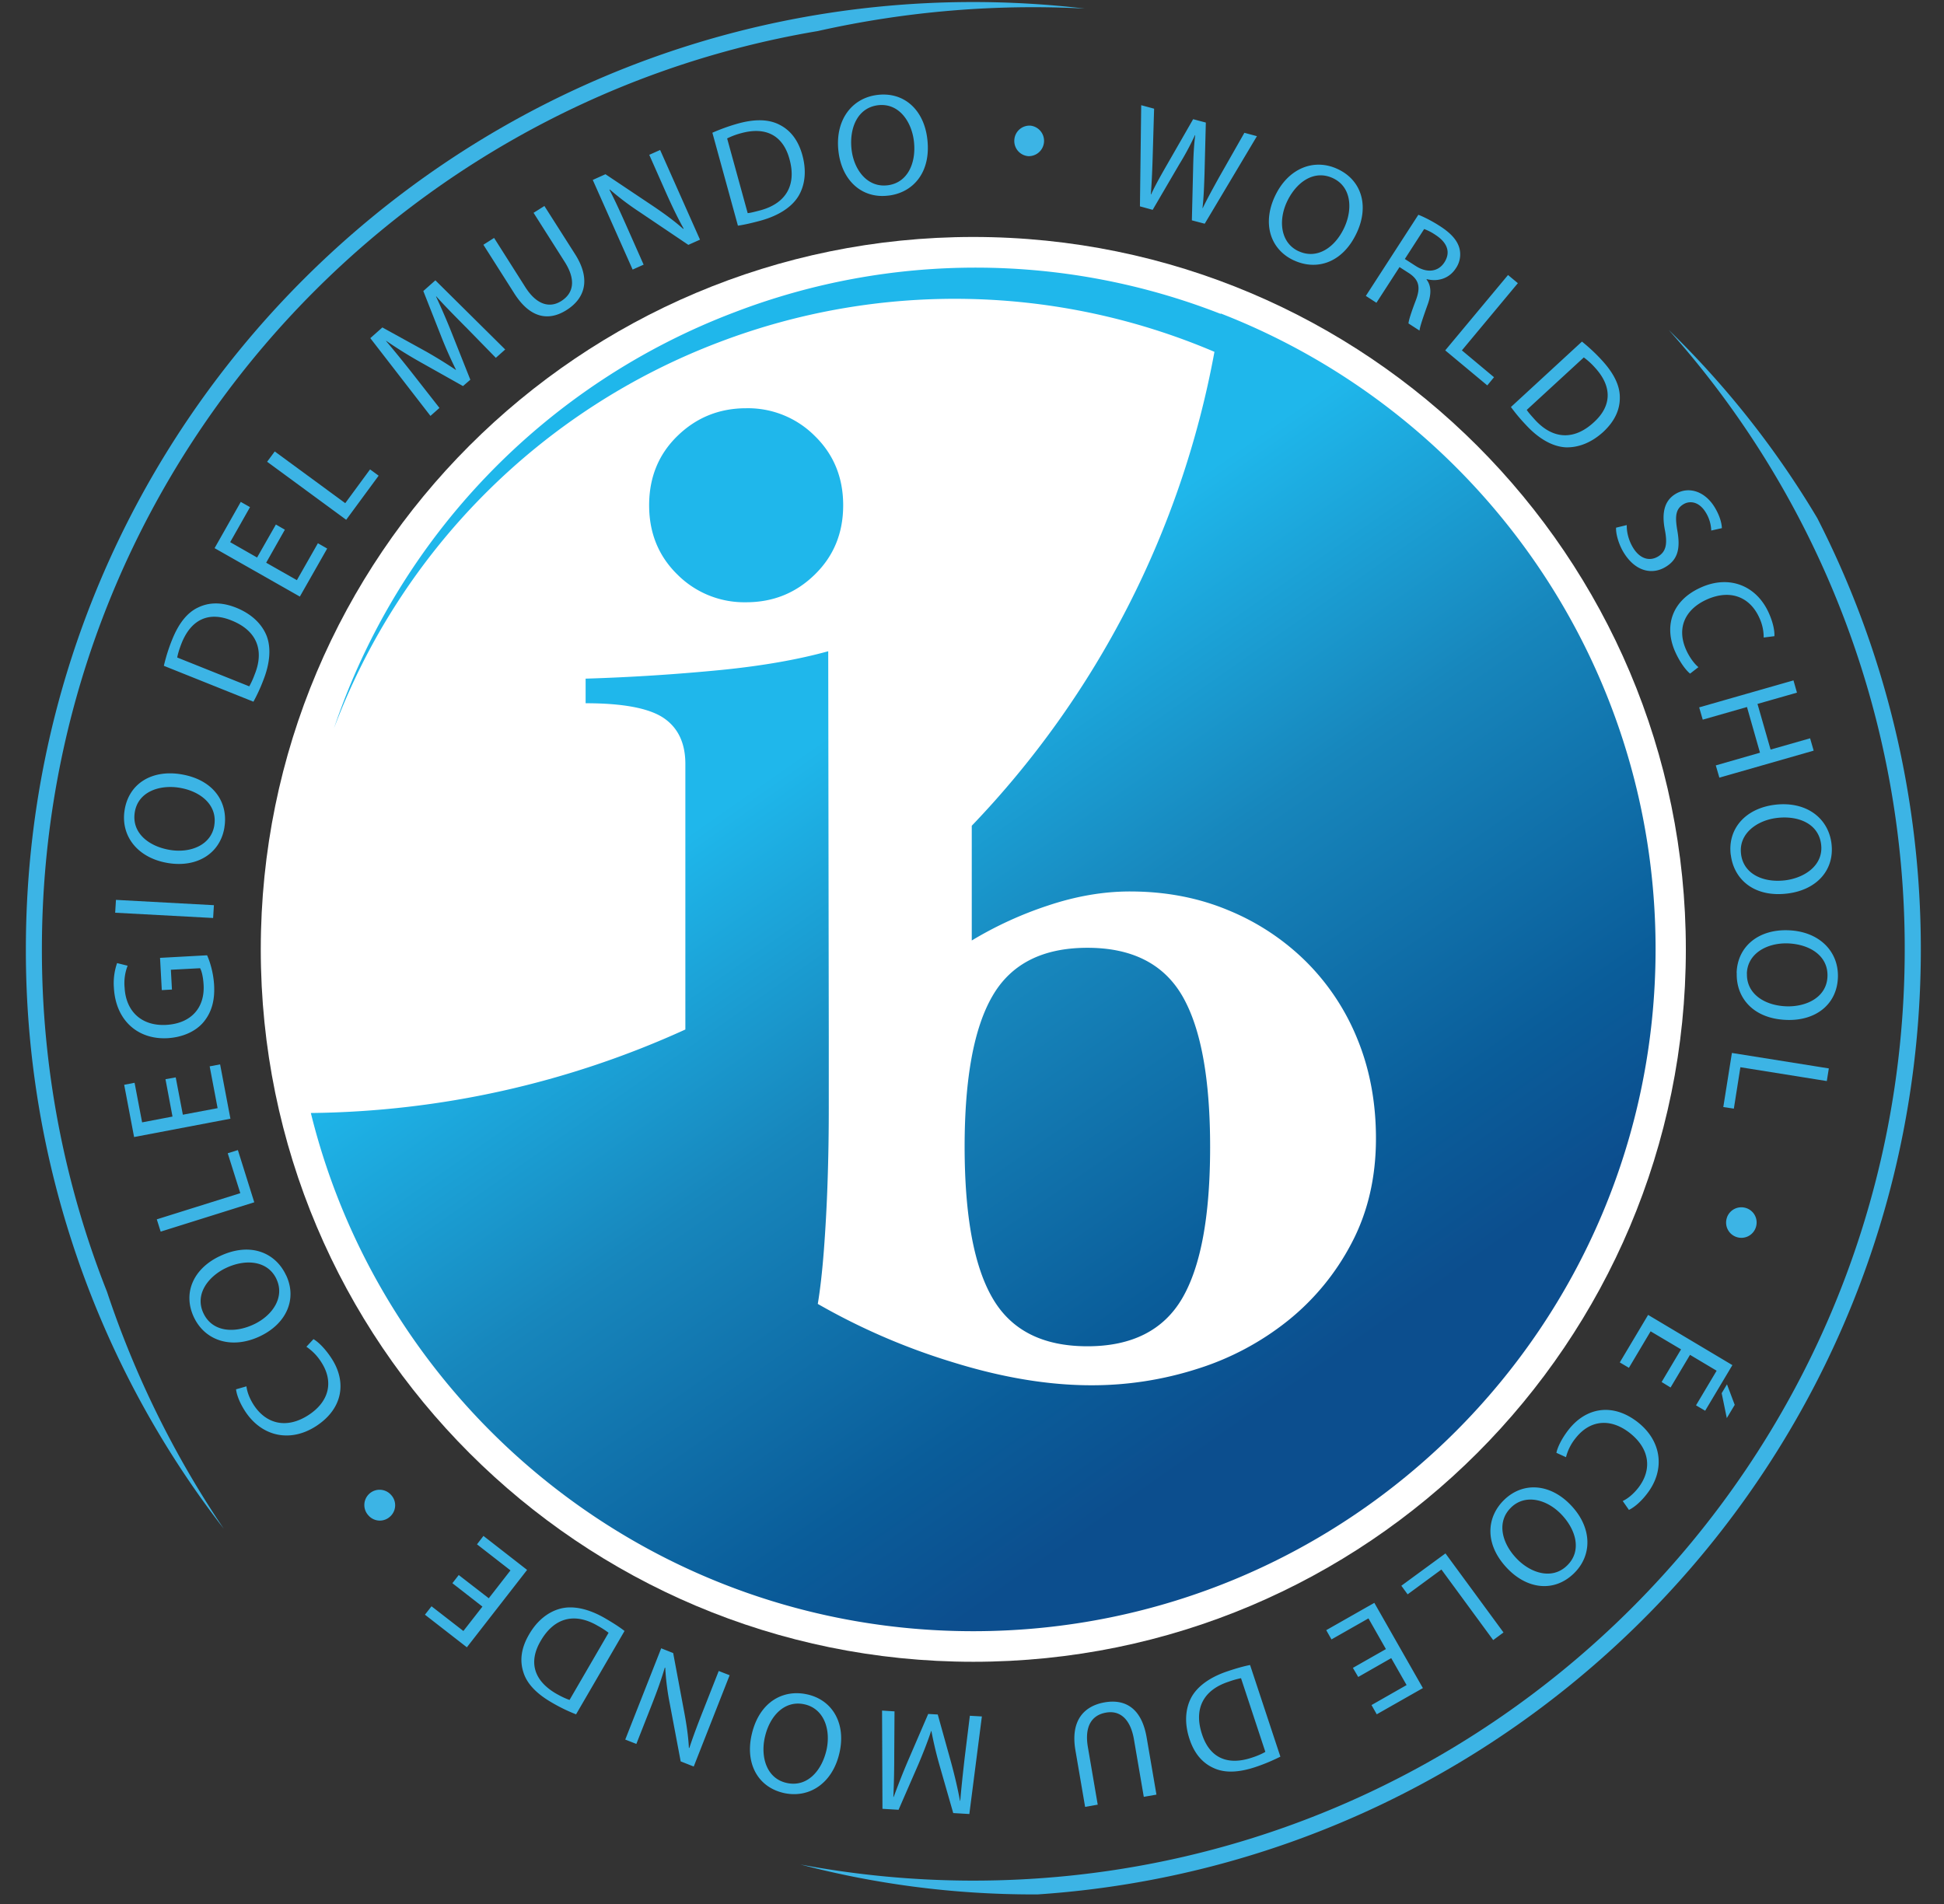 <svg width="49" height="48" fill="none" xmlns="http://www.w3.org/2000/svg"><rect width="100%" height="100%" fill="#333333" stroke="none"/><path d="M43.525 35.75l-.129-.627.134-.224.195.518-.2.334zm-1.642-.91l.489-.822-.767-.455-.547.92-.23-.136.714-1.198 2.124 1.266-.686 1.15-.231-.136.52-.873-.671-.4-.49.823-.225-.138zm-2.653 1.787c.025-.127.124-.35.31-.587.43-.547 1.097-.688 1.74-.187.612.48.7 1.214.225 1.817-.187.241-.362.356-.447.395l-.156-.224c.12-.056.26-.166.387-.326.358-.458.301-.988-.21-1.39-.479-.374-.997-.338-1.367.134a1.26 1.26 0 00-.24.477l-.242-.11zm-1.311 1.18c.474-.455 1.153-.407 1.671.134.545.566.553 1.272.076 1.73-.49.472-1.163.401-1.672-.13-.586-.612-.528-1.299-.075-1.734zm.17.197c-.365.35-.248.886.141 1.29.34.355.883.547 1.266.177.384-.367.23-.907-.142-1.294-.36-.375-.9-.524-1.263-.176l-.002.003zm-.192 3.151l-.26.192-1.305-1.779-.852.626-.158-.217 1.112-.815 1.463 1.993zm-3.797.893l.833-.474-.44-.774-.932.53-.132-.233 1.212-.689 1.224 2.149-1.163.661-.132-.233.884-.504-.387-.679-.832.475-.134-.229zm-1.827 2.238c-.18.09-.391.183-.632.263-.436.144-.779.149-1.047.025-.275-.122-.489-.356-.613-.738-.126-.382-.107-.737.037-1.024.15-.292.474-.53.93-.681.218-.073.398-.124.561-.156l.764 2.311zm-.993-1.978a2.2 2.2 0 00-.31.088c-.65.212-.882.693-.672 1.326.182.562.608.803 1.25.591.158-.05.27-.104.346-.148l-.613-1.857zm-2.45 2.991l-.248-1.448c-.093-.543-.375-.733-.7-.676-.359.06-.553.34-.46.876l.247 1.445-.318.056-.244-1.426c-.129-.75.215-1.12.742-1.21.5-.085.925.132 1.054.891l.246 1.436-.319.056zm-6.29-1.066a24.04 24.04 0 01-.022 1.069h.007c.105-.28.222-.587.365-.92l.506-1.173.241.014.334 1.2c.097.358.172.68.226.976h.007c.025-.307.069-.715.112-1.09l.13-1.054.303.017-.316 2.46-.406-.024-.35-1.22a9.695 9.695 0 01-.2-.846h-.008c-.08.246-.184.511-.311.815l-.509 1.168-.406-.024-.01-2.477.314.02-.007 1.09zm-2.188-1.516c.64.146.974.74.808 1.47-.172.766-.759 1.158-1.404 1.015-.662-.151-.973-.752-.81-1.468.187-.827.793-1.156 1.404-1.017h.002zm-.073.25c-.494-.111-.876.28-1 .828-.11.48.03 1.037.548 1.153.518.117.886-.306 1.005-.83.114-.508-.059-1.038-.548-1.15h-.005zm-1.888-.734l-.905 2.302-.329-.13-.274-1.452a6.378 6.378 0 01-.115-.91h-.012c-.093.319-.197.601-.336.956l-.38.966-.28-.11.906-2.301.302.12.272 1.454c.061.32.11.643.124.937h.012c.098-.297.202-.574.353-.956l.387-.983.275.107zm-3.871.986a4.271 4.271 0 01-.616-.3c-.396-.23-.628-.484-.713-.766-.092-.287-.058-.601.144-.947.202-.35.48-.57.79-.652.32-.083.713.003 1.127.243.2.117.358.217.49.32l-1.222 2.102zm.82-2.056a2.073 2.073 0 00-.273-.176c-.589-.345-1.102-.2-1.438.38-.3.509-.197.988.387 1.329.144.082.258.133.34.16l.984-1.694zm-3.777-1.456l.757.586.547-.703-.844-.657.163-.212 1.1.857-1.518 1.951-1.057-.822.166-.212.803.623.48-.615-.757-.59.16-.206zm-1.706-2.02a.382.382 0 01-.021.543.381.381 0 01-.546-.022.385.385 0 11.565-.523l.002.002zM7.901 33.76c.112.063.29.23.455.484.382.584.297 1.26-.384 1.706-.653.426-1.375.27-1.794-.373-.165-.255-.219-.457-.228-.552l.262-.075c.015.131.073.299.185.472.317.484.837.606 1.382.25.511-.333.643-.834.317-1.335a1.311 1.311 0 00-.373-.385l.178-.192zm-.689-1.61c.28.593.015 1.22-.664 1.54-.71.333-1.382.111-1.662-.485-.287-.615-.005-1.229.66-1.54.766-.36 1.399-.085 1.664.484h.002zm-.243.096c-.214-.457-.76-.52-1.268-.282-.445.21-.8.66-.574 1.141.226.482.786.511 1.27.283.472-.222.786-.684.572-1.14v-.002zM4.05 31.05l-.098-.31 2.105-.66-.317-1.006.256-.08.413 1.316-2.36.74zm.379-3.89l.18.942.876-.165-.2-1.054.263-.05.26 1.37-2.428.462-.25-1.317.262-.051.19.998.766-.146-.177-.942.258-.046zm.791-3.077c.063.139.158.42.177.754.02.375-.058.686-.277.942-.193.224-.516.372-.9.394-.738.039-1.302-.44-1.349-1.268a1.55 1.55 0 01.08-.625l.266.066a1.21 1.21 0 00-.076.552c.032.601.429.973 1.047.94.628-.035.976-.43.944-1.008-.012-.21-.049-.35-.088-.421l-.737.039.027.499-.256.014-.044-.813 1.185-.065zm-2.298-1.397l2.47.134-.02.323-2.469-.133.02-.324zm2.735-1.827c-.104.647-.676 1.017-1.413.9-.776-.124-1.207-.684-1.103-1.336.107-.672.687-1.02 1.412-.905.837.134 1.204.715 1.104 1.336v.005zm-.255-.056c.08-.5-.336-.857-.888-.945-.487-.077-1.034.095-1.117.621-.083.526.363.864.893.949.513.083 1.034-.124 1.112-.62v-.005zM4.13 16.785c.046-.195.111-.418.206-.652.17-.426.387-.691.657-.818.27-.131.587-.143.959.005.375.151.633.392.76.689.126.304.099.703-.079 1.15a4.288 4.288 0 01-.245.531l-2.259-.905zm2.153.518a2.04 2.04 0 00.134-.294c.258-.633.039-1.12-.582-1.367-.547-.224-1.007-.052-1.258.574-.06.153-.095.275-.11.36l1.816.727zm.897-3.949l-.471.832.774.44.53-.931.234.134-.689 1.211-2.149-1.221.66-1.166.233.132-.5.883.678.387.474-.832.227.131zm-.447-1.713l.192-.26 1.777 1.304.625-.851.217.158-.818 1.112-1.993-1.463zm5.003-3.399c-.243-.246-.538-.543-.74-.771l-.005.004c.125.273.258.572.392.91l.472 1.188-.185.16-1.085-.61a11.251 11.251 0 01-.85-.53l-.004.004c.2.236.46.555.691.85l.655.837-.227.201-1.516-1.96.304-.27 1.11.612c.28.16.52.31.74.458l.005-.005a10.562 10.562 0 01-.356-.798l-.467-1.185.304-.27 1.76 1.744-.236.21-.762-.78zm.718-2.244l.786 1.239c.294.464.628.53.907.352.307-.194.378-.528.088-.985l-.786-1.239.273-.172.776 1.219c.406.642.236 1.117-.217 1.404-.428.272-.902.233-1.316-.416l-.781-1.23.27-.172zm3.492.798l-1.005-2.26.32-.144 1.23.823c.282.192.52.367.73.555l.01-.008c-.161-.29-.29-.562-.446-.91l-.42-.949.274-.122 1.005 2.261-.294.131-1.227-.827a7.02 7.02 0 01-.754-.57l-.007.008c.143.277.267.548.433.922l.428.966-.277.124zm2.01-3.45c.182-.08.401-.163.644-.231.443-.122.784-.107 1.047.029.27.136.47.38.577.766.107.39.07.743-.09 1.02-.166.285-.502.506-.964.633-.224.06-.404.102-.57.126l-.644-2.343zm.89 2.027c.083-.007.195-.039.317-.07.659-.178.915-.648.737-1.29-.153-.57-.567-.835-1.22-.655a1.8 1.8 0 00-.352.132l.518 1.883zm3.534-.441c-.653.076-1.161-.377-1.246-1.119-.09-.779.333-1.346.99-1.421.674-.078 1.168.387 1.25 1.117.098.842-.364 1.353-.987 1.423h-.008zm-.015-.26c.504-.056.735-.552.671-1.11-.056-.486-.37-.968-.898-.91-.528.061-.734.584-.674 1.115.059.518.4.961.898.905h.003zm3.557-.735a.383.383 0 01-.355-.41.383.383 0 01.411-.359.386.386 0 01-.053.769h-.003zm2.811 1.265l.032-2.55.325.088-.038 1.285c-.01.32-.025.63-.044.873l.007.003c.102-.227.253-.492.416-.776l.643-1.12.32.085-.033 1.29c-.01.304-.02.603-.051.864h.007c.12-.248.258-.497.411-.774l.638-1.122.316.085-1.316 2.207-.324-.085.032-1.321c.007-.328.021-.577.053-.825l-.007-.002a6.993 6.993 0 01-.392.73l-.674 1.153-.321-.088zm3.881 1.363c-.596-.275-.798-.925-.484-1.606.328-.713.983-.976 1.581-.7.616.284.799.936.49 1.603-.356.771-1.015.966-1.585.703h-.002zm.122-.231c.46.212.915-.09 1.15-.601.207-.448.188-1.022-.294-1.244-.484-.22-.93.117-1.156.604-.219.474-.158 1.03.297 1.241h.003zm3.014-.92c.154.06.363.168.546.287.287.185.438.363.491.562a.617.617 0 01-.092.502c-.175.27-.47.34-.733.272l-.005.01c.122.158.122.365.034.615-.119.334-.2.567-.211.672l-.278-.18c.005-.08.073-.29.185-.584.124-.326.08-.509-.158-.674l-.253-.163-.582.9-.267-.173 1.324-2.046zm-.34 1.115l.275.177c.287.185.57.146.722-.092.173-.268.057-.511-.228-.694a1.293 1.293 0 00-.282-.146l-.487.755zm2.601.404l.248.206-1.411 1.694.81.677-.17.206-1.06-.883 1.583-1.9zm1.864 1.679c.156.126.328.28.499.467.311.338.457.647.455.944.002.302-.124.591-.416.864-.297.272-.628.401-.95.39-.328-.018-.678-.213-1.004-.568a4.55 4.55 0 01-.375-.448l1.791-1.65zm-1.392 1.722c.044.069.124.156.207.249.46.503.995.515 1.484.063.438-.397.482-.886.025-1.382a1.76 1.76 0 00-.278-.253l-1.438 1.323zm2.521 2.903c-.005.17.044.382.158.57.17.28.414.352.63.223.195-.119.241-.301.176-.652-.085-.42-.032-.744.262-.924.329-.2.74-.076.99.335.13.215.178.404.181.526l-.268.06a.921.921 0 00-.14-.459c-.176-.287-.415-.292-.56-.204-.198.119-.217.306-.154.666.078.443.017.726-.294.913-.326.2-.757.134-1.061-.365-.124-.204-.197-.465-.19-.623l.27-.066zm1.596 3.745c-.1-.08-.25-.272-.374-.547-.285-.638-.098-1.292.647-1.625.71-.32 1.4-.054 1.713.647.124.277.146.486.139.581l-.27.034a1.157 1.157 0 00-.108-.494c-.236-.528-.732-.73-1.326-.464-.554.25-.764.725-.52 1.27.08.18.2.345.309.435l-.21.163zm2.694.48l-.995.284.33 1.151.996-.284.09.311-2.377.681-.09-.309 1.114-.32-.328-1.152-1.115.319-.09-.31 2.377-.68.088.309zm-1.669 4.09c-.083-.652.362-1.168 1.105-1.263.778-.097 1.348.316 1.433.971.085.674-.373 1.173-1.1 1.265-.84.107-1.358-.348-1.436-.97l-.002-.003zm.26-.017c.063.501.562.727 1.12.657.486-.063.965-.382.897-.91-.068-.528-.59-.728-1.124-.66-.516.066-.959.412-.893.908v.005zm-.112 2.991c.02-.657.54-1.096 1.287-1.074.786.022 1.285.524 1.266 1.183-.02.679-.55 1.1-1.282 1.078-.847-.024-1.288-.555-1.268-1.183l-.003-.005zm.26.021c-.014.507.444.806 1.003.823.492.014 1.012-.226 1.027-.76.015-.532-.472-.81-1.007-.827-.521-.014-1.01.256-1.025.76v.004h.003zm2.064 2.388l-.051.319-2.178-.349-.165 1.044-.266-.04.217-1.364 2.443.39zm-2.569 3.762a.384.384 0 01.486-.241.382.382 0 01.243.486.383.383 0 01-.486.244.383.383 0 01-.243-.487v-.003z" fill="#3CB4E5"/><path d="M42.493 23.934c0 9.919-8.04 17.96-17.96 17.96-9.918 0-17.96-8.041-17.96-17.96 0-9.92 8.04-17.96 17.96-17.96 9.918.002 17.96 8.042 17.96 17.96z" fill="#fff"/><path d="M41.73 23.925c0 9.5-7.7 17.198-17.2 17.198-8.073 0-14.845-5.562-16.695-13.064a23.341 23.341 0 009.44-2.105V19.26c0-.53-.186-.917-.553-1.163-.367-.244-1.02-.368-1.961-.368v-.62a51.189 51.189 0 003.426-.22c1.039-.104 1.934-.262 2.689-.471l.014 9.721v1.806c0 .632-.01 1.255-.031 1.868a40.712 40.712 0 01-.093 1.713c-.041.53-.092.981-.153 1.346a16.47 16.47 0 003.402 1.47c1.245.387 2.411.581 3.494.581a8.69 8.69 0 002.667-.413 7.01 7.01 0 002.282-1.212 6.14 6.14 0 001.611-1.961c.409-.777.613-1.657.613-2.638 0-.898-.153-1.728-.46-2.485a5.842 5.842 0 00-1.29-1.96 6.032 6.032 0 00-1.963-1.303c-.757-.318-1.587-.477-2.487-.477-.676 0-1.365.12-2.07.356a9.444 9.444 0 00-1.918.88v-2.893A23.355 23.355 0 0030.611 8.87a16.683 16.683 0 00-12.478-.246 16.693 16.693 0 00-9.716 9.74A17.012 17.012 0 0118.52 7.87a16.956 16.956 0 0112.247.043c0-.005.003-.007.003-.01 6.414 2.495 10.96 8.727 10.96 16.022zM25.02 32.73c.47.808 1.265 1.21 2.39 1.21 1.12 0 1.919-.405 2.389-1.21.47-.806.703-2.078.703-3.813 0-1.735-.234-3.005-.703-3.813-.47-.806-1.268-1.21-2.39-1.21-1.124 0-1.92.402-2.39 1.21-.47.805-.705 2.078-.705 3.813.002 1.737.236 3.008.706 3.813zm-4.483-18.245c.477-.465.716-1.046.716-1.747 0-.699-.239-1.283-.716-1.748a2.376 2.376 0 00-1.73-.698c-.676 0-1.255.234-1.732.699-.477.464-.713 1.048-.713 1.747 0 .7.238 1.282.713 1.747a2.382 2.382 0 001.732.698c.68 0 1.256-.233 1.73-.698z" fill="url(#paint0_linear)"/><path d="M42.065 8.322a23.39 23.39 0 015.945 15.612c0 12.965-10.512 23.477-23.477 23.477-1.487 0-2.944-.141-4.356-.406 1.872.491 3.838.754 5.865.754h.111c12.435-.832 22.263-11.179 22.263-23.825 0-3.915-.942-7.611-2.61-10.872a23.093 23.093 0 00-3.74-4.74zM1.056 23.932c0-11.63 8.456-21.282 19.557-23.149a24.778 24.778 0 016.73-.567 24.339 24.339 0 00-2.808-.165C11.345.051.652 10.743.652 23.931a23.785 23.785 0 004.986 14.606 24.462 24.462 0 01-2.942-5.974 23.385 23.385 0 01-1.64-8.631z" fill="#3CB4E5"/><defs><linearGradient id="paint0_linear" x1="14.71" y1="9.898" x2="34.396" y2="38.014" gradientUnits="userSpaceOnUse"><stop offset=".309" stop-color="#1FB7EB"/><stop offset=".539" stop-color="#1786BC"/><stop offset=".785" stop-color="#0A5D9A"/><stop offset=".899" stop-color="#0C4E8E"/></linearGradient></defs></svg>